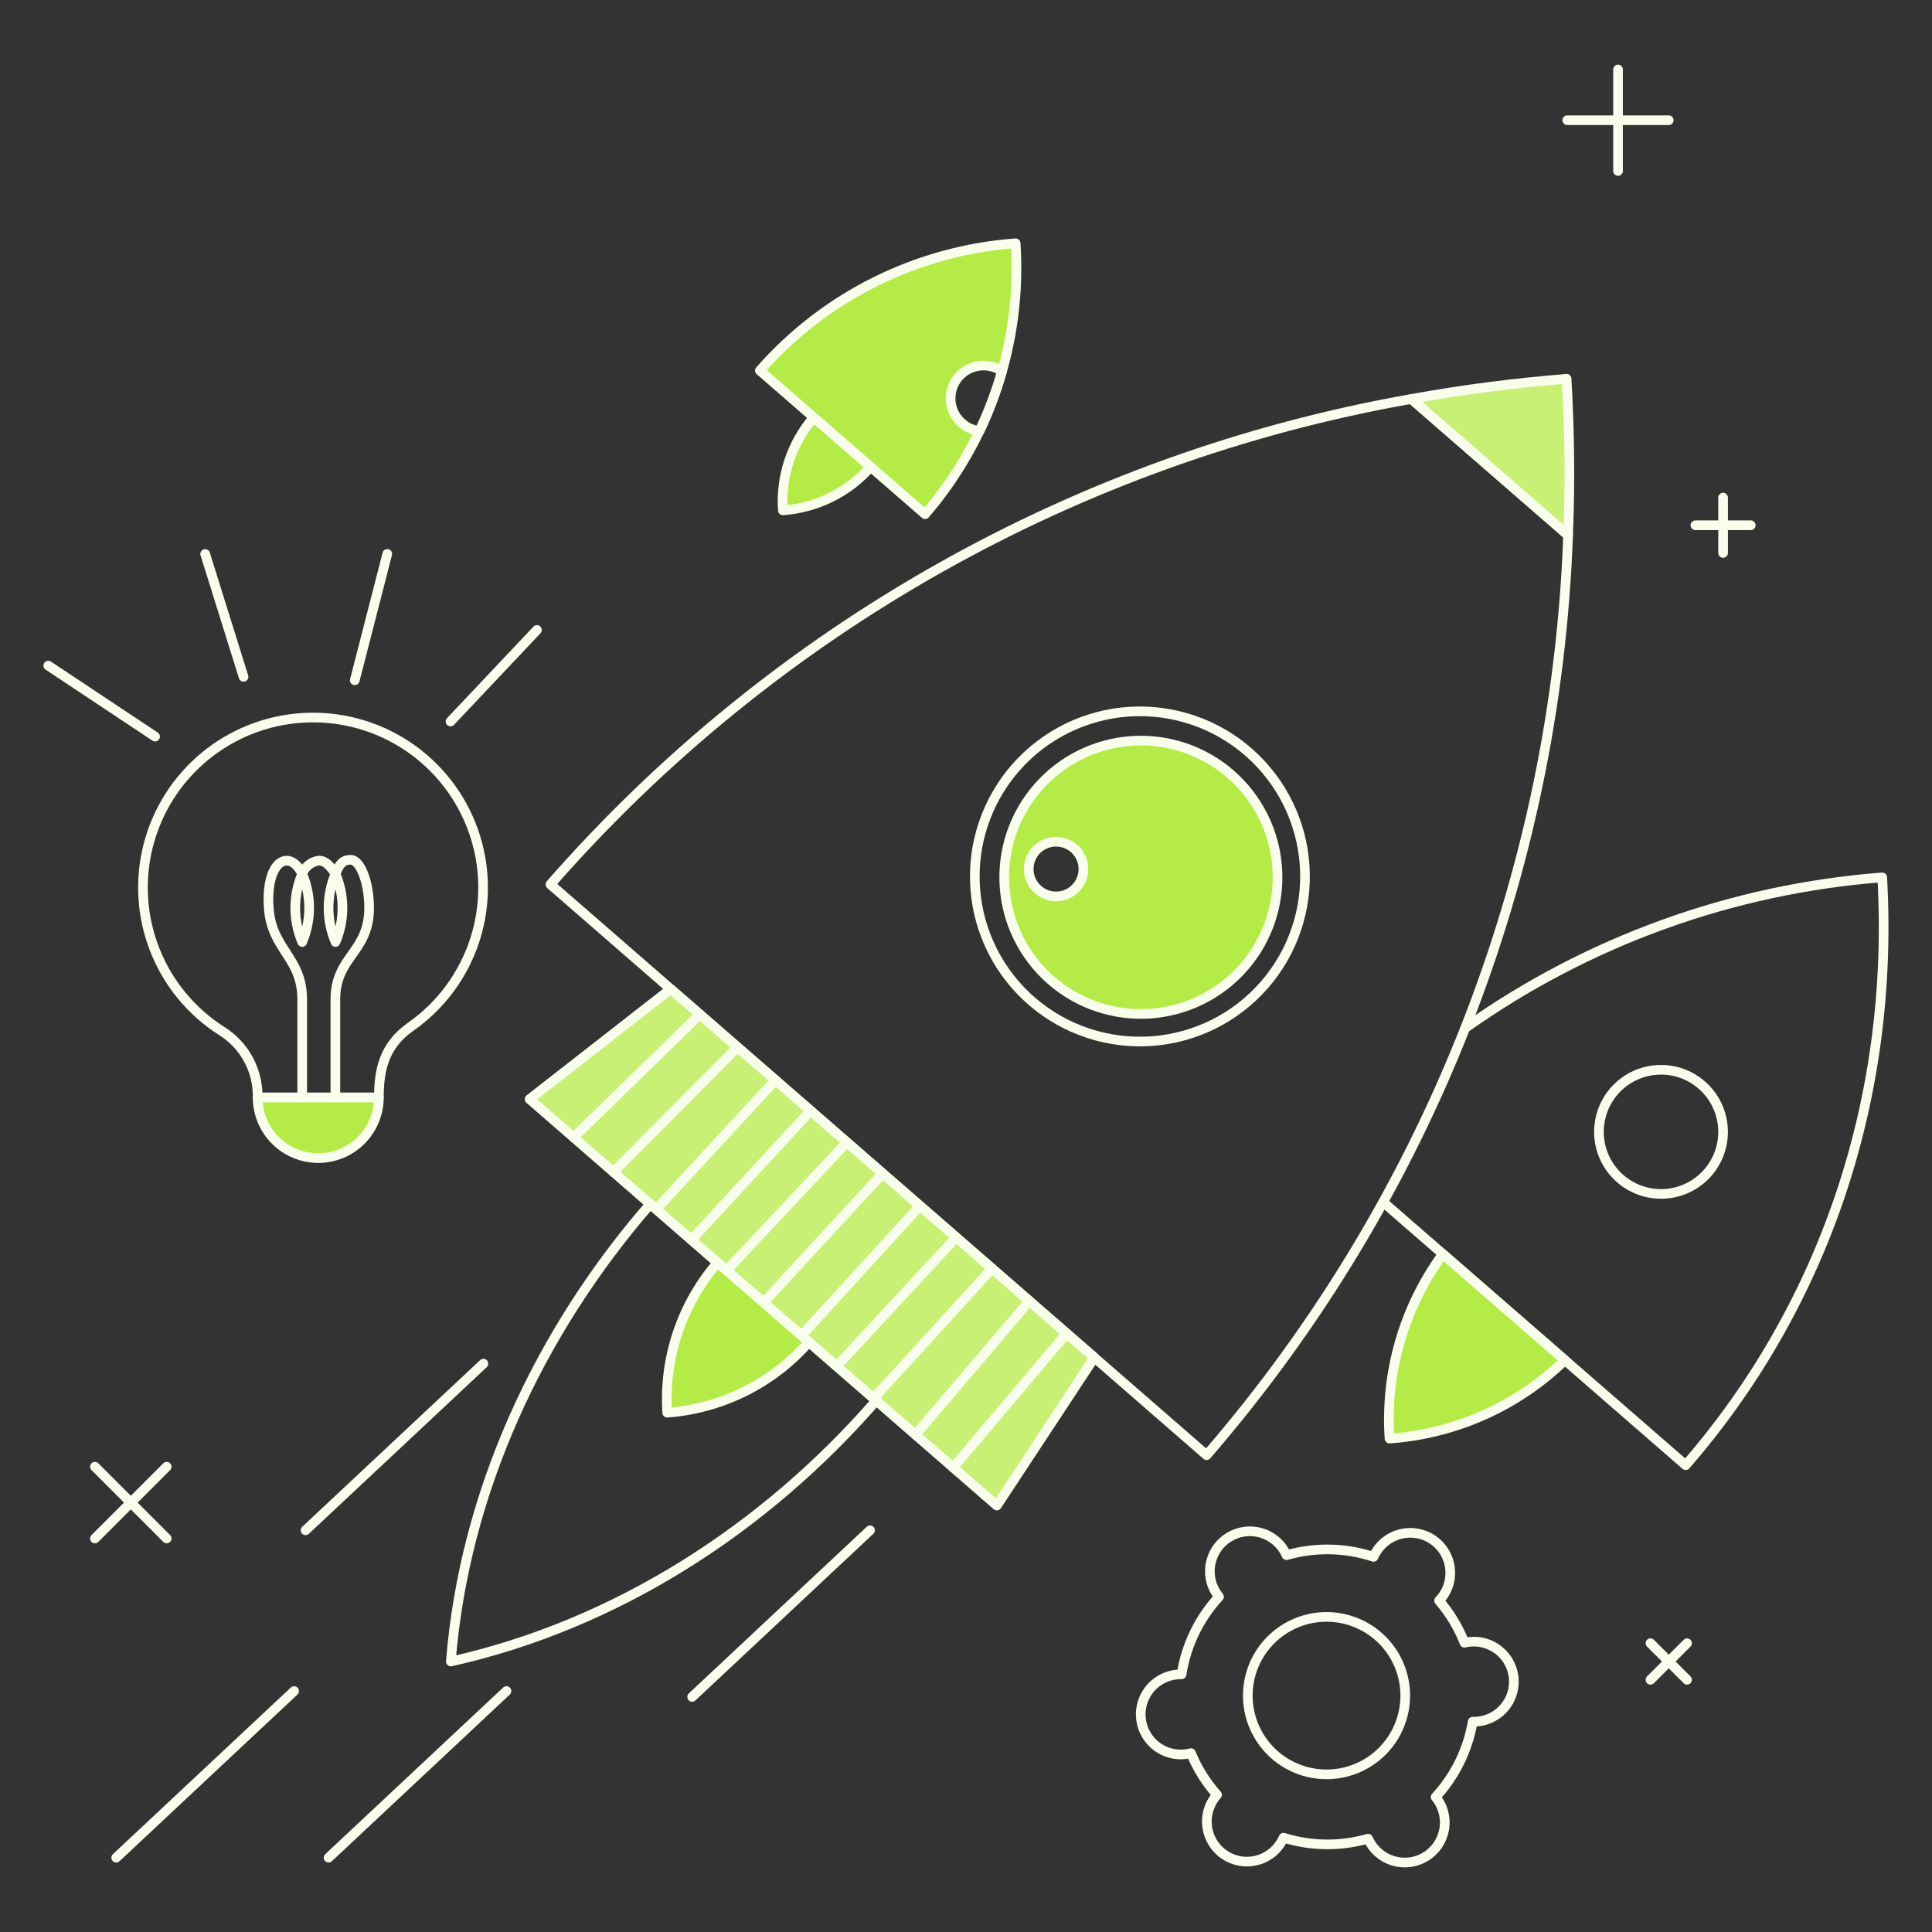 <svg xmlns="http://www.w3.org/2000/svg" fill="none" viewBox="0 0 200 200" height="200" width="200">
<rect x="0" y="0" width="200" height="200" fill="#333333" stroke="none"/>
<path fill="#B5EB47" d="M149.366 129.817C145.333 135.337 143.377 142.103 143.843 148.923C150.662 148.44 157.092 145.565 162 140.806L149.366 129.817Z"></path>
<path stroke-linejoin="round" stroke-linecap="round" stroke="#F8FEEB" d="M149.366 129.817C145.333 135.337 143.377 142.103 143.843 148.923C150.662 148.44 157.092 145.565 162 140.806L149.366 129.817Z"></path>
<path stroke-linejoin="round" stroke-linecap="round" stroke="#F8FEEB" d="M143.207 124.46L174.5 151.675C188.509 135.569 196.164 114.197 194.848 90.827C179.311 92.021 164.39 97.413 151.679 106.427"></path>
<path stroke-linejoin="round" stroke-linecap="round" stroke="#F8FEEB" d="M171.946 123.595C172.79 123.595 173.626 123.429 174.406 123.106C175.186 122.783 175.894 122.31 176.491 121.713C177.088 121.116 177.561 120.408 177.884 119.628C178.207 118.848 178.373 118.012 178.373 117.168C178.373 115.897 177.996 114.654 177.29 113.598C176.584 112.541 175.58 111.717 174.406 111.23C173.231 110.744 171.939 110.617 170.692 110.865C169.445 111.113 168.3 111.725 167.401 112.624C166.503 113.522 165.891 114.668 165.643 115.914C165.395 117.161 165.522 118.453 166.008 119.628C166.495 120.802 167.318 121.806 168.375 122.512C169.432 123.218 170.675 123.595 171.946 123.595Z"></path>
<path fill="#B5EB47" d="M84.24 43.208C81.947 45.868 80.797 49.327 81.04 52.831C84.543 52.587 87.809 50.97 90.126 48.331L84.24 43.208Z"></path>
<path stroke-linejoin="round" stroke-linecap="round" stroke="#F8FEEB" d="M84.24 43.208C81.947 45.868 80.797 49.327 81.04 52.831C84.543 52.587 87.809 50.97 90.126 48.331L84.24 43.208Z"></path>
<path fill="#B5EB47" d="M103.726 38.432C104.925 34.124 105.402 29.647 105.139 25.184C94.926 25.929 85.417 30.661 78.664 38.359L95.764 53.23C98.023 50.631 99.92 47.738 101.403 44.63C100.89 44.568 100.399 44.391 99.965 44.111C99.531 43.832 99.166 43.457 98.898 43.016C98.63 42.575 98.465 42.078 98.417 41.565C98.369 41.05 98.438 40.532 98.619 40.049C98.8 39.566 99.089 39.13 99.464 38.774C99.838 38.419 100.288 38.153 100.781 37.997C101.273 37.841 101.794 37.799 102.305 37.874C102.815 37.949 103.302 38.139 103.729 38.43L103.726 38.432Z"></path>
<path stroke-linejoin="round" stroke-linecap="round" stroke="#F8FEEB" d="M105.139 25.184C94.926 25.929 85.417 30.661 78.664 38.359L95.764 53.23C102.447 45.473 105.814 35.4 105.139 25.184Z"></path>
<path stroke-linejoin="round" stroke-linecap="round" stroke="#F8FEEB" d="M99.24 39.007C98.835 39.474 98.565 40.042 98.459 40.651C98.352 41.26 98.413 41.886 98.635 42.462C98.857 43.039 99.231 43.544 99.718 43.925C100.205 44.305 100.787 44.545 101.4 44.62C102.351 42.628 103.129 40.559 103.726 38.433C103.038 37.962 102.201 37.761 101.374 37.866C100.547 37.972 99.787 38.378 99.24 39.007Z"></path>
<path stroke-linejoin="round" stroke-linecap="round" stroke="#F8FEEB" d="M151.6 170.05C150.975 168.463 150.088 166.993 148.975 165.701C149.608 165.042 150.006 164.192 150.107 163.284C150.209 162.376 150.008 161.459 149.535 160.677C149.221 160.158 148.797 159.714 148.293 159.377C147.788 159.04 147.216 158.818 146.617 158.726C146.017 158.634 145.405 158.675 144.823 158.846C144.241 159.017 143.703 159.313 143.248 159.714C142.793 160.115 142.432 160.61 142.189 161.166C139.272 160.202 136.132 160.141 133.18 160.99C132.942 160.448 132.59 159.963 132.148 159.569C131.706 159.175 131.185 158.88 130.619 158.704C130.054 158.529 129.457 158.477 128.87 158.551C128.283 158.625 127.718 158.824 127.214 159.134C126.709 159.444 126.277 159.859 125.947 160.35C125.617 160.842 125.396 161.399 125.3 161.983C125.203 162.567 125.232 163.165 125.386 163.737C125.539 164.309 125.814 164.841 126.191 165.298C124.13 167.529 122.782 170.324 122.318 173.326C121.725 173.314 121.136 173.429 120.592 173.663C120.047 173.898 119.559 174.247 119.161 174.686C118.762 175.126 118.463 175.646 118.283 176.211C118.102 176.776 118.046 177.373 118.116 177.962C118.186 178.551 118.382 179.118 118.689 179.625C119.152 180.39 119.85 180.985 120.679 181.319C121.508 181.654 122.424 181.712 123.288 181.483C123.938 183.063 124.851 184.522 125.988 185.798C125.488 186.358 125.148 187.043 125.007 187.78C124.865 188.518 124.926 189.28 125.183 189.985C125.44 190.691 125.884 191.313 126.467 191.786C127.05 192.26 127.751 192.566 128.494 192.672C129.088 192.756 129.693 192.71 130.267 192.537C130.842 192.365 131.372 192.071 131.822 191.674C132.271 191.277 132.629 190.787 132.871 190.238C135.717 191.126 138.761 191.16 141.626 190.338C141.864 190.88 142.216 191.365 142.658 191.759C143.1 192.153 143.621 192.448 144.187 192.624C144.753 192.799 145.349 192.851 145.936 192.777C146.524 192.703 147.089 192.504 147.593 192.194C148.097 191.883 148.528 191.468 148.858 190.977C149.189 190.485 149.409 189.929 149.506 189.345C149.603 188.76 149.574 188.162 149.42 187.591C149.266 187.019 148.992 186.487 148.615 186.03C150.623 183.857 151.955 181.147 152.451 178.23C153.041 178.246 153.628 178.136 154.172 177.908C154.717 177.68 155.206 177.338 155.608 176.905C156.214 176.253 156.593 175.423 156.69 174.538C156.787 173.653 156.597 172.76 156.147 171.992C155.697 171.224 155.012 170.622 154.194 170.273C153.375 169.924 152.466 169.847 151.601 170.054L151.6 170.05Z"></path>
<path stroke-linejoin="round" stroke-linecap="round" stroke="#F8FEEB" d="M137.322 183.681C139.484 183.681 141.556 182.822 143.085 181.294C144.613 179.765 145.472 177.692 145.472 175.531C145.472 173.369 144.613 171.296 143.085 169.768C141.556 168.24 139.484 167.381 137.322 167.381C135.16 167.381 133.088 168.24 131.559 169.768C130.031 171.296 129.172 173.369 129.172 175.531C129.172 177.692 130.031 179.765 131.559 181.294C133.088 182.822 135.16 183.681 137.322 183.681Z"></path>
<path fill="#C7F075" d="M69.434 102.381L54.824 113.783L103.193 155.855L113.288 140.525L69.434 102.381Z"></path>
<path stroke-linejoin="round" stroke-linecap="round" stroke="#F8FEEB" d="M69.434 102.381L54.824 113.783L103.193 155.855L113.288 140.525L69.434 102.381Z"></path>
<path stroke-linejoin="round" stroke-linecap="round" stroke="#F8FEEB" d="M79.04 134.846L91.381 121.471"></path>
<path stroke-linejoin="round" stroke-linecap="round" stroke="#F8FEEB" d="M75.219 131.522L87.669 118.242"></path>
<path stroke-linejoin="round" stroke-linecap="round" stroke="#F8FEEB" d="M71.573 128.351L83.915 114.977"></path>
<path stroke-linejoin="round" stroke-linecap="round" stroke="#F8FEEB" d="M67.986 125.124L80.273 111.809"></path>
<path stroke-linejoin="round" stroke-linecap="round" stroke="#F8FEEB" d="M63.5 121.328L76.353 108.399"></path>
<path stroke-linejoin="round" stroke-linecap="round" stroke="#F8FEEB" d="M59.378 117.744L72.455 105.009"></path>
<path stroke-linejoin="round" stroke-linecap="round" stroke="#F8FEEB" d="M98.675 151.924L110.415 138.026"></path>
<path stroke-linejoin="round" stroke-linecap="round" stroke="#F8FEEB" d="M94.766 148.525L106.563 134.676"></path>
<path stroke-linejoin="round" stroke-linecap="round" stroke="#F8FEEB" d="M90.477 144.715L102.7 131.315"></path>
<path stroke-linejoin="round" stroke-linecap="round" stroke="#F8FEEB" d="M86.637 141.414L98.988 128.087"></path>
<path stroke-linejoin="round" stroke-linecap="round" stroke="#F8FEEB" d="M82.973 138.264L95.235 124.823"></path>
<path fill="#C7F075" d="M162.331 55.41C162.558 49.675 162.476 44.592 162.173 39.21C156.819 39.654 151.763 40.278 146.103 41.3L162.331 55.41Z"></path>
<path stroke-linejoin="round" stroke-linecap="round" stroke="#F8FEEB" d="M162.331 55.41C162.558 49.675 162.476 44.592 162.173 39.21C156.819 39.654 151.763 40.278 146.103 41.3L162.331 55.41Z"></path>
<path stroke-linejoin="round" stroke-linecap="round" stroke="#F8FEEB" d="M146.1 41.3C111.535 47.408 80.093 65.138 56.98 91.555L124.908 150.639C147.867 124.088 161.069 90.492 162.328 55.414L146.1 41.3Z"></path>
<path stroke-linejoin="round" stroke-linecap="round" stroke="#F8FEEB" d="M67.314 124.646C55.814 137.867 48.068 154.512 46.67 171.999C63.812 168.169 79.17 158.245 90.703 144.992L67.314 124.646Z"></path>
<path fill="#B5EB47" d="M74.282 130.708C70.576 135.003 68.705 140.581 69.072 146.242C74.729 145.821 79.995 143.195 83.735 138.93L74.282 130.708Z"></path>
<path stroke-linejoin="round" stroke-linecap="round" stroke="#F8FEEB" d="M74.282 130.708C70.576 135.003 68.705 140.581 69.072 146.242C74.729 145.821 79.995 143.195 83.735 138.93L74.282 130.708Z"></path>
<path stroke-linejoin="round" stroke-linecap="round" stroke="#F8FEEB" d="M129.319 77.919C127.629 76.426 125.659 75.281 123.524 74.553C121.389 73.824 119.131 73.525 116.88 73.673C114.629 73.82 112.43 74.413 110.409 75.415C108.388 76.417 106.585 77.809 105.105 79.511C103.624 81.214 102.495 83.192 101.783 85.332C101.071 87.473 100.79 89.733 100.956 91.983C101.121 94.233 101.731 96.428 102.749 98.441C103.767 100.454 105.173 102.246 106.887 103.713C110.313 106.645 114.759 108.105 119.257 107.774C123.754 107.442 127.939 105.347 130.898 101.944C133.858 98.541 135.353 94.107 135.057 89.606C134.761 85.106 132.698 80.906 129.319 77.919Z"></path>
<path fill="#B5EB47" d="M127.388 80.14C125.986 78.921 124.358 77.989 122.596 77.399C120.834 76.809 118.974 76.572 117.12 76.701C115.267 76.83 113.457 77.323 111.794 78.152C110.131 78.98 108.647 80.128 107.428 81.53C106.209 82.932 105.277 84.56 104.687 86.322C104.097 88.084 103.86 89.945 103.989 91.798C104.118 93.651 104.611 95.461 105.44 97.124C106.268 98.787 107.416 100.271 108.818 101.49C111.649 103.953 115.343 105.19 119.086 104.929C122.829 104.668 126.315 102.931 128.778 100.1C131.241 97.269 132.478 93.575 132.217 89.832C131.956 86.089 130.219 82.603 127.388 80.14ZM111.459 91.822C111.217 92.109 110.921 92.346 110.587 92.518C110.253 92.689 109.888 92.793 109.513 92.822C109.139 92.851 108.762 92.806 108.405 92.688C108.049 92.57 107.719 92.382 107.436 92.136C107.152 91.889 106.921 91.589 106.755 91.252C106.589 90.915 106.491 90.549 106.468 90.174C106.445 89.799 106.497 89.423 106.621 89.068C106.745 88.714 106.938 88.387 107.189 88.108C107.685 87.556 108.379 87.221 109.12 87.176C109.861 87.13 110.59 87.378 111.15 87.865C111.71 88.353 112.057 89.04 112.114 89.781C112.172 90.521 111.937 91.254 111.459 91.822Z"></path>
<path stroke-linejoin="round" stroke-linecap="round" stroke="#F8FEEB" d="M127.388 80.14C125.986 78.921 124.358 77.989 122.596 77.399C120.834 76.809 118.974 76.572 117.12 76.701C115.267 76.83 113.457 77.323 111.794 78.152C110.131 78.98 108.647 80.128 107.428 81.53C106.209 82.932 105.277 84.56 104.687 86.322C104.097 88.084 103.86 89.945 103.989 91.798C104.118 93.651 104.611 95.461 105.44 97.124C106.268 98.787 107.416 100.271 108.818 101.49C111.649 103.953 115.343 105.19 119.086 104.929C122.829 104.668 126.315 102.931 128.778 100.1C131.241 97.269 132.478 93.575 132.217 89.832C131.956 86.089 130.219 82.603 127.388 80.14Z"></path>
<path stroke-linejoin="round" stroke-linecap="round" stroke="#F8FEEB" d="M111.181 87.83C110.759 87.462 110.237 87.228 109.681 87.157C109.126 87.086 108.562 87.181 108.06 87.431C107.559 87.68 107.143 88.073 106.865 88.56C106.588 89.046 106.46 89.604 106.5 90.162C106.54 90.721 106.743 91.255 107.086 91.697C107.429 92.14 107.894 92.471 108.425 92.649C109.046 92.857 109.72 92.844 110.332 92.611C110.944 92.377 111.456 91.939 111.781 91.371C112.106 90.802 112.224 90.139 112.114 89.493C112.005 88.848 111.675 88.26 111.181 87.83Z"></path>
<path stroke-linejoin="round" stroke-linecap="round" stroke="#F8FEEB" d="M30.448 175.058L12.032 192.306"></path>
<path stroke-linejoin="round" stroke-linecap="round" stroke="#F8FEEB" d="M50.047 141.165L31.631 158.414"></path>
<path stroke-linejoin="round" stroke-linecap="round" stroke="#F8FEEB" d="M90.067 158.414L71.65 175.662"></path>
<path stroke-linejoin="round" stroke-linecap="round" stroke="#F8FEEB" d="M52.429 175.058L34.013 192.306"></path>
<path stroke-linejoin="round" stroke-linecap="round" stroke="#F8FEEB" d="M31.26 74.316C27.558 74.556 24.026 75.96 21.169 78.327C18.312 80.695 16.277 83.904 15.353 87.498C14.43 91.091 14.665 94.884 16.026 98.336C17.387 101.787 19.804 104.72 22.932 106.716C24.1 107.442 25.058 108.459 25.714 109.668C26.369 110.877 26.698 112.235 26.669 113.61H39.221C39.221 110.758 39.76 108.222 42.499 106.3C45.648 104.098 47.989 100.926 49.166 97.268C50.342 93.611 50.289 89.669 49.015 86.044C47.741 82.419 45.316 79.311 42.111 77.193C38.905 75.075 35.094 74.065 31.26 74.316Z"></path>
<path fill="#B5EB47" d="M26.669 113.61C26.669 115.275 27.33 116.871 28.507 118.048C29.684 119.225 31.28 119.886 32.945 119.886C34.609 119.886 36.206 119.225 37.383 118.048C38.56 116.871 39.221 115.275 39.221 113.61H26.669Z"></path>
<path stroke-linejoin="round" stroke-linecap="round" stroke="#F8FEEB" d="M26.669 113.61C26.669 115.275 27.33 116.871 28.507 118.048C29.684 119.225 31.28 119.886 32.945 119.886C34.609 119.886 36.206 119.225 37.383 118.048C38.56 116.871 39.221 115.275 39.221 113.61H26.669Z"></path>
<path stroke-linejoin="round" stroke-linecap="round" stroke="#F8FEEB" d="M31.285 90.457C30.811 91.573 30.566 92.774 30.566 93.987C30.566 95.2 30.811 96.401 31.285 97.517C31.759 96.401 32.004 95.2 32.004 93.987C32.004 92.774 31.759 91.573 31.285 90.457Z"></path>
<path stroke-linejoin="round" stroke-linecap="round" stroke="#F8FEEB" d="M34.731 90.457C34.257 91.573 34.012 92.774 34.012 93.987C34.012 95.2 34.257 96.401 34.731 97.517C35.205 96.401 35.45 95.2 35.45 93.987C35.45 92.774 35.205 91.573 34.731 90.457Z"></path>
<path stroke-linejoin="round" stroke-linecap="round" stroke="#F8FEEB" d="M34.717 113.611V103.467C34.717 98.997 38.211 98.61 38.211 93.987C38.211 91.287 37.278 89.005 36.311 89.005C35.577 89.005 35.157 89.345 34.729 90.457C34.213 89.705 33.741 89.09 33.006 89.09C32.623 89.142 32.261 89.297 31.957 89.538C31.654 89.778 31.421 90.096 31.283 90.457C29.983 87.828 27.483 89.012 27.82 93.987C28.11 98.32 31.283 99.077 31.283 103.467V113.611"></path>
<path stroke-linejoin="round" stroke-linecap="round" stroke="#F8FEEB" d="M55.586 65.214L46.636 74.689"></path>
<path stroke-linejoin="round" stroke-linecap="round" stroke="#F8FEEB" d="M40.092 57.341L36.726 70.424"></path>
<path stroke-linejoin="round" stroke-linecap="round" stroke="#F8FEEB" d="M21.24 57.346L25.212 70.063"></path>
<path stroke-linejoin="round" stroke-linecap="round" stroke="#F8FEEB" d="M5 68.906L16.053 76.252"></path>
<path stroke-linejoin="round" stroke-linecap="round" stroke="#F8FEEB" d="M9.827 151.834L17.256 159.263"></path>
<path stroke-linejoin="round" stroke-linecap="round" stroke="#F8FEEB" d="M9.827 159.263L17.256 151.834"></path>
<path stroke-linejoin="round" stroke-linecap="round" stroke="#F8FEEB" d="M170.855 170.104L174.645 173.894"></path>
<path stroke-linejoin="round" stroke-linecap="round" stroke="#F8FEEB" d="M170.855 173.894L174.645 170.104"></path>
<path stroke-linejoin="round" stroke-linecap="round" stroke="#F8FEEB" d="M162.244 12.445H172.75"></path>
<path stroke-linejoin="round" stroke-linecap="round" stroke="#F8FEEB" d="M167.497 17.699V7.192"></path>
<path stroke-linejoin="round" stroke-linecap="round" stroke="#F8FEEB" d="M175.508 54.374H181.239"></path>
<path stroke-linejoin="round" stroke-linecap="round" stroke="#F8FEEB" d="M178.374 57.24V51.509"></path>
</svg>
